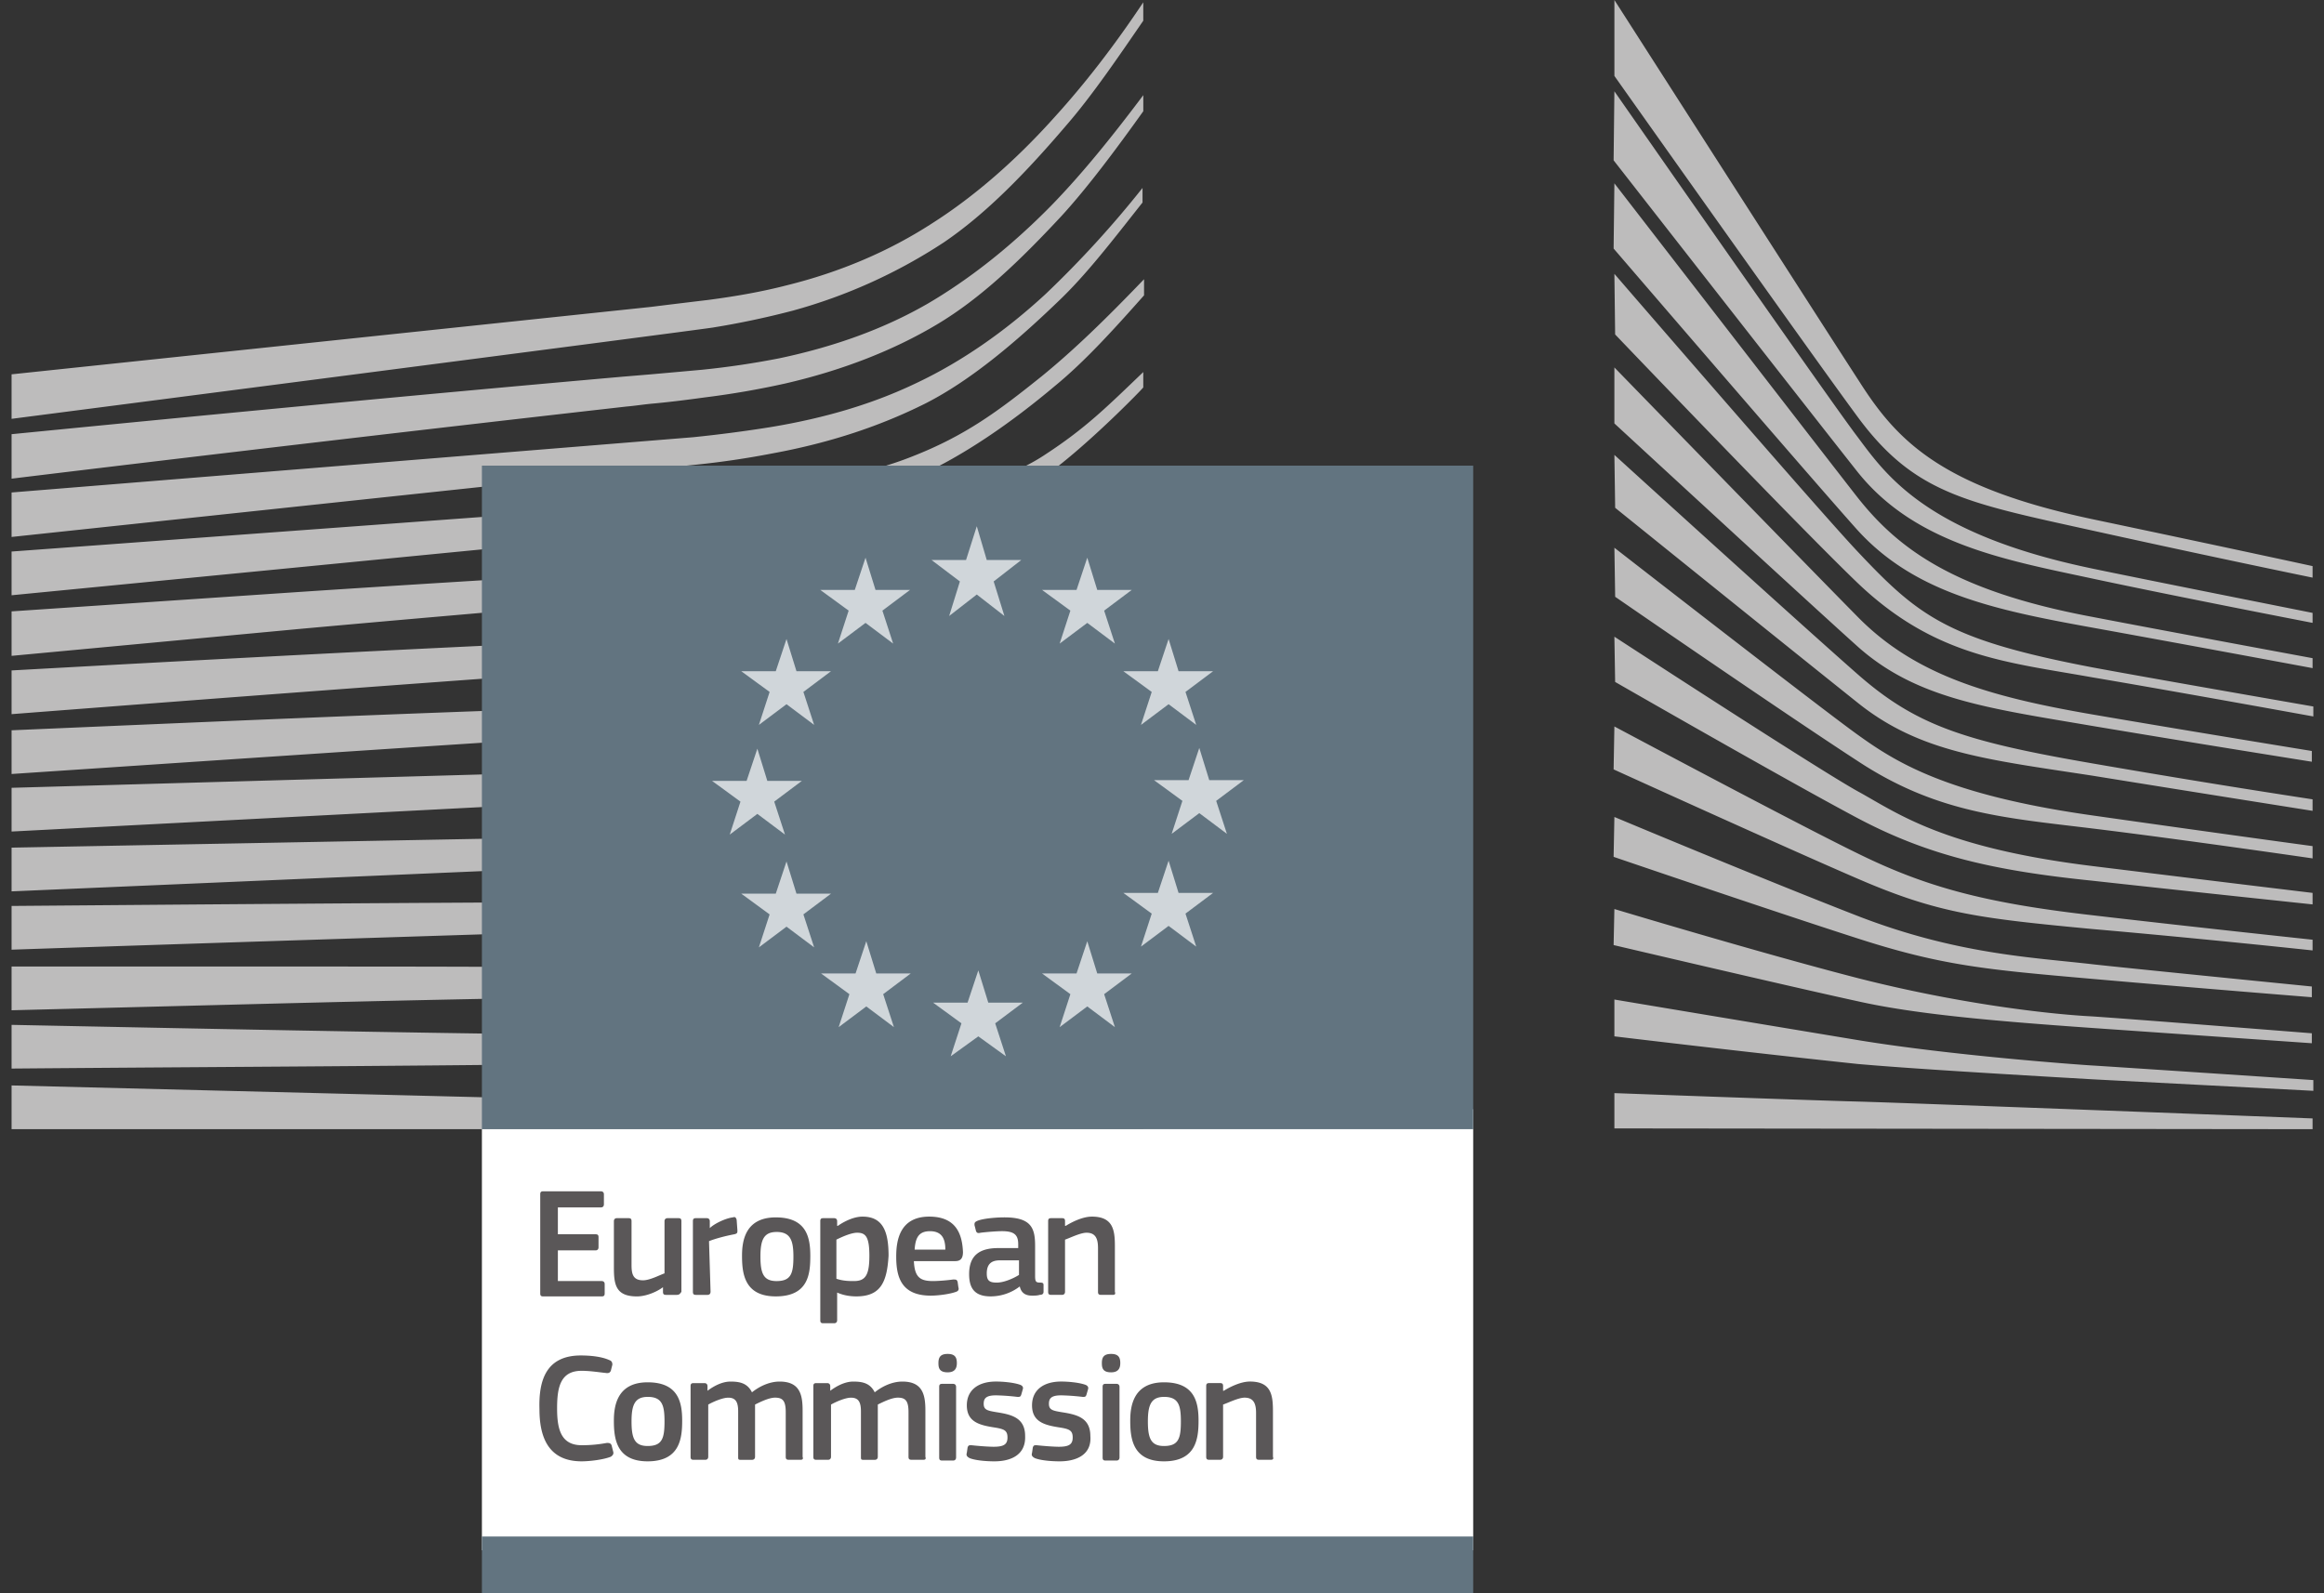 <svg width="105" height="72" viewBox="0 0 105 72" fill="none" xmlns="http://www.w3.org/2000/svg"><rect x="0" y="0" width="105" height="72" fill="#333333" stroke="none"/><g clip-path="url(#clip0_1633_26171)"><path d="M21.773 70.059H66.56V50.126H21.773V70.06Z" fill="#fff"/><path d="M47.044 17.02c-1.941 1.56-3.432 2.67-5.824 3.606-2.08.832-4.298 1.144-6.829 1.49-1.63.243-3.328.555-4.992.694-.658.035-1.352.104-2.01.139L.523 24.924V26.9l27.004-2.634 3.502-.312a69.649 69.649 0 0 0 3.535-.45c2.6-.417 4.888-1.076 6.899-1.977 2.08-.936 4.229-2.426 6.205-4.09 1.352-1.11 2.635-2.53 4.021-4.09v-.729c-1.733 1.803-3.154 3.19-4.645 4.403Zm4.61 33.314L.523 49.051v1.976h51.131v-.693Zm-19.066-3.501-6.62-.07c-8.424-.103-16.883-.277-25.48-.45v1.976c8.216-.07 16.917-.104 25.48-.208l6.62-.104c2.219-.035 4.403-.07 6.621-.139 4.542-.138 8.632-.45 12.41-.97v-.694c-3.813.416-7.903.624-12.444.659-2.15.035-4.368 0-6.587 0Zm6.69-3.12c-1.42.07-2.911.07-4.644.07h-1.942l-6.62-.07c-4.542-.035-9.048-.035-13.277-.035H.522v1.976l12.271-.312c4.23-.104 8.736-.208 13.243-.277l6.62-.104c1.803-.035 4.23-.07 6.657-.243a61.387 61.387 0 0 0 6.62-.728 69.07 69.07 0 0 0 5.686-1.178v-.694c-1.976.451-3.917.798-5.824 1.075-2.01.243-4.16.416-6.517.52Zm.14-3.224c-3.363.278-6.83.278-10.157.278h-3.12c-8.528.034-16.986.103-25.618.173v1.976c8.216-.278 16.917-.555 25.652-.832l3.12-.104c3.363-.07 6.83-.174 10.227-.555a46.133 46.133 0 0 0 6.62-1.144 53.405 53.405 0 0 0 5.547-1.733v-.728a47.943 47.943 0 0 1-5.72 1.664c-2.08.485-4.229.797-6.552 1.005Zm.208-3.293c-3.606.485-7.315.52-10.885.59-.832 0-1.63.034-2.462.034l-25.756.485v1.976l25.791-1.11 2.461-.103c3.605-.139 7.35-.277 10.99-.867a38.118 38.118 0 0 0 6.586-1.594 47.676 47.676 0 0 0 5.303-2.184v-.798c-1.906.867-3.744 1.63-5.546 2.15a35.275 35.275 0 0 1-6.482 1.42Zm.208-3.259c-1.976.347-4.056.59-6.656.728-.97.035-2.01.07-3.363.104l-29.292.832v1.976l25.999-1.352 3.363-.173c1.317-.07 2.391-.139 3.397-.208 2.6-.208 4.749-.485 6.76-.901 2.253-.486 4.471-1.144 6.551-2.046 1.664-.693 3.328-1.56 5.096-2.634v-.797c-1.872 1.074-3.64 1.94-5.373 2.634a32.186 32.186 0 0 1-6.483 1.837Zm.311-3.223c-1.94.45-4.055.762-6.655.936-1.006.069-2.08.104-3.398.173l-3.397.139c-8.597.277-17.298.658-26.172 1.04v1.975c8.84-.589 17.506-1.178 26.242-1.733l3.397-.208a69.381 69.381 0 0 0 3.432-.243c2.634-.242 4.784-.589 6.794-1.109a29.593 29.593 0 0 0 6.483-2.53 32.939 32.939 0 0 0 4.818-3.086v-.866a38.702 38.702 0 0 1-5.165 3.189 29.397 29.397 0 0 1-6.379 2.323Zm.313-3.294c-1.942.555-4.126.97-6.656 1.179-1.04.104-2.15.173-3.398.208l-3.431.139c-8.563.38-17.09.832-26.45 1.351v1.976c8.944-.693 17.714-1.352 26.484-1.976l3.432-.242c1.317-.104 2.427-.173 3.467-.312 2.6-.277 4.853-.728 6.829-1.387a26.728 26.728 0 0 0 6.378-3.016c1.49-.97 2.981-2.08 4.541-3.431v-.035c-1.698 1.456-3.362 1.803-4.957 2.773-2.01 1.213-4.09 2.15-6.24 2.773Zm-.66-3.813c-1.802 1.005-3.12 1.595-5.684 1.837-1.56.174-3.12.243-4.68.312-.728.035-1.49.07-2.219.139-4.645.277-9.186.555-13.866.867l-12.826.866v2.01l12.965-1.212c4.194-.382 9.047-.798 13.831-1.214l3.467-.277c1.352-.104 2.461-.208 3.466-.347 2.635-.346 4.888-.866 6.864-1.629 2.15-.797 4.16-2.045 6.17-3.501 1.838-1.317 4.368-3.917 4.368-3.952v-.693c-1.664 1.594-2.6 2.53-4.402 3.709-2.15 1.456-5.859 2.184-7.453 3.085Zm7.454-10.33c-1.872 1.733-3.848 3.085-5.824 4.021-1.941.936-4.125 1.595-6.656 2.01a61.96 61.96 0 0 1-3.466.451L.523 22.255v2.01l27.316-2.911 3.536-.347a38.953 38.953 0 0 0 3.536-.52c2.635-.485 4.888-1.248 6.898-2.253 2.046-1.04 4.09-2.773 5.998-4.61 1.282-1.214 2.495-2.808 3.813-4.472v-.659a46.643 46.643 0 0 1-4.368 4.784Zm-5.408.485c-1.941 1.11-4.16 1.907-6.621 2.427a38.08 38.08 0 0 1-3.501.52c-.763.069-1.526.138-2.323.208l-1.248.104c-9.429.832-18.823 1.733-27.628 2.6v2.01c8.84-1.074 18.303-2.184 27.767-3.258.416-.035.832-.104 1.248-.139.762-.07 1.56-.173 2.322-.277a38.558 38.558 0 0 0 3.606-.624c2.565-.59 4.887-1.49 6.863-2.67 1.976-1.178 3.744-2.877 5.616-4.887 1.179-1.283 2.496-3.05 3.71-4.75V4.3c-1.456 1.94-2.809 3.605-4.16 4.991-1.838 1.872-3.744 3.363-5.65 4.472ZM.523 18.927s30.817-3.986 31.684-4.125a38.293 38.293 0 0 0 3.605-.762 23.966 23.966 0 0 0 6.83-3.086c1.94-1.317 3.743-3.189 5.546-5.304C49.332 4.333 50.51 2.6 51.654.936V.104c-1.317 1.976-2.634 3.675-3.986 5.165-1.768 1.976-3.64 3.605-5.547 4.819-1.976 1.282-4.194 2.218-6.586 2.808-1.075.277-2.219.485-3.536.658-.866.104-1.733.208-2.565.312-.312.035-28.911 3.05-28.911 3.05v2.011ZM72.939 49.398s8.424.312 10.989.381c2.565.07 20.556.763 20.556.763v.486l-31.545-.035v-1.595Zm0-4.229s5.373.901 11.024 1.837c4.229.694 9.983 1.11 10.573 1.144.623.035 9.983.659 9.983.659v.485l-9.984-.52c-4.16-.242-8.25-.485-10.607-.693-5.235-.555-10.989-1.248-10.989-1.248v-1.664Zm0-4.09s6.552 1.975 10.989 3.12c4.472 1.143 8.562 1.629 10.608 1.733 2.045.138 9.914.762 9.914.762v.45l-9.95-.692c-4.436-.312-8.007-.624-10.607-1.214-2.877-.624-10.989-2.53-10.989-2.53l.035-1.63Zm0-4.16s6.448 2.704 10.989 4.472c4.472 1.733 7.904 1.871 10.608 2.183 1.213.14 9.914 1.006 9.914 1.006v.485s-5.2-.416-9.95-.832c-4.748-.416-6.759-.59-10.607-1.837-3.882-1.248-10.989-3.675-10.989-3.675l.035-1.802Zm0-4.09s8.181 4.367 10.954 5.719c3.085 1.525 5.755 2.253 10.608 2.808 4.749.554 9.983 1.11 9.983 1.11v.484s-4.818-.52-9.983-.97c-5.096-.485-6.933-.694-10.608-2.288-3.293-1.421-10.989-4.923-10.989-4.923l.035-1.94Zm0-4.057s9.256 6.032 11.024 7.003c1.768.97 3.813 2.53 10.573 3.362 6.759.832 9.948 1.213 9.948 1.213v.52s-5.58-.589-9.983-1.074c-4.368-.45-7.35-1.11-10.608-2.843-3.258-1.733-10.92-6.136-10.92-6.136l-.034-2.045Zm0-4.02s9.221 7.175 10.954 8.423c1.733 1.248 4.021 2.738 10.642 3.674 6.587.936 9.949 1.387 9.949 1.387v.555s-5.962-.867-9.948-1.352c-3.987-.486-7.038-.694-10.608-3.05-3.467-2.254-10.954-7.42-10.954-7.42l-.035-2.218Zm0-4.195s8.077 7.349 10.954 9.88c2.635 2.322 4.784 3.05 10.608 4.055a509.304 509.304 0 0 0 9.983 1.63v.52s-5.269-.833-9.983-1.595c-4.75-.728-7.765-1.04-10.573-3.293-3.259-2.6-10.954-8.806-10.954-8.806l-.035-2.391Zm0-3.952s8.493 8.735 10.954 11.231c2.6 2.67 5.963 3.64 10.573 4.438 4.437.762 9.984 1.663 9.984 1.663v.486s-5.235-.832-9.984-1.63c-4.68-.797-7.938-1.213-10.607-3.64-2.392-2.149-10.92-10.018-10.92-10.018v-2.53Zm0-4.23s9.221 10.677 10.989 12.55c2.773 2.946 4.09 3.986 10.608 5.234 2.6.485 9.983 1.768 9.983 1.768v.45s-6.101-1.109-9.984-1.767c-3.882-.694-7.14-.936-10.642-4.299-2.669-2.565-10.92-11.197-10.92-11.197l-.034-2.739Zm0-4.09s9.082 11.752 10.92 14.109c1.837 2.357 4.367 4.298 10.642 5.477 3.605.693 9.983 1.872 9.983 1.872v.45s-5.58-1.04-9.983-1.837c-4.403-.797-8.043-1.56-10.642-4.472-2.288-2.565-10.955-12.652-10.955-12.652l.035-2.947Zm0-4.16s9.637 13.832 10.92 15.53c1.282 1.699 3.016 4.438 10.642 6.032 1.976.416 9.983 2.01 9.983 2.01v.451s-6.1-1.178-9.983-2.01c-3.883-.832-8.008-1.56-10.608-4.853-2.357-2.982-10.989-14.04-10.989-14.04l.035-3.12Zm0-4.125s9.325 14.56 11.058 17.229c1.699 2.669 3.675 4.784 10.573 6.24 6.899 1.455 9.914 2.114 9.914 2.114v.52s-4.402-.901-10.052-2.15c-5.651-1.247-7.974-1.663-10.539-5.164C81.744 15.877 72.94 3.432 72.94 3.432V0Z" fill="#BDBCBC"/><path d="M66.595 21.042H21.773v29.985H66.56V21.042h.034ZM21.773 72H66.56v-2.565H21.773V72Z" fill="#627480"/><path d="M39.59 43.99h1.56l-1.247.936.485 1.49-1.248-.935-1.248.936.485-1.49-1.282-.937h1.56l.485-1.456.45 1.456Zm-3.604-3.605h1.56l-1.248.936.485 1.49-1.248-.935-1.248.936.485-1.49-1.282-.937h1.56l.485-1.456.45 1.456Zm-1.318-5.096h1.56l-1.248.936.486 1.49-1.248-.935-1.248.936.485-1.49-1.283-.937h1.56l.486-1.456.45 1.456Zm1.318-4.957h1.56l-1.248.936.485 1.49-1.248-.935-1.248.936.485-1.49-1.282-.937h1.56l.485-1.456.45 1.456Zm3.57-3.674h1.56l-1.248.936.485 1.49-1.248-.936-1.247.936.485-1.49-1.283-.936h1.56l.485-1.456.451 1.456Zm15.08 8.597h1.56l-1.248.936.485 1.49-1.248-.936-1.248.936.485-1.49-1.282-.936h1.56l.485-1.456.45 1.456Zm-1.387 5.095h1.56l-1.248.936.485 1.491-1.248-.936-1.248.936.486-1.49-1.283-.937h1.56l.485-1.456.45 1.456Zm0-10.018h1.56l-1.248.936.485 1.49-1.248-.935-1.248.936.486-1.49-1.283-.937h1.56l.485-1.456.45 1.456Zm-3.675-3.674h1.56l-1.248.936.486 1.49-1.248-.936-1.248.936.485-1.49-1.282-.936h1.56l.485-1.456.45 1.456Zm0 17.332h1.56l-1.248.936.486 1.49-1.248-.935-1.248.936.485-1.49-1.282-.937h1.56l.485-1.456.45 1.456Zm-4.922 1.318h1.56l-1.248.936.485 1.49-1.248-.901-1.248.901.486-1.49-1.283-.936h1.56l.485-1.456.45 1.456Zm-.07-20.002h1.56l-1.247.97.485 1.56-1.248-.97-1.248.97.485-1.56-1.282-.97h1.56l.485-1.526.45 1.526Z" fill="#D0D6DA"/><path d="M50.268 58.515h-.52c-.104 0-.139-.035-.139-.139v-1.975c0-.416-.104-.694-.52-.694-.277 0-.762.243-.97.312v2.358c0 .069-.035.138-.139.138h-.485c-.104 0-.139-.035-.139-.139v-3.189c0-.104.035-.138.139-.138h.485c.104 0 .139.034.139.138v.208h.035c.277-.173.762-.416 1.178-.416.97 0 1.04.624 1.04 1.352v2.045c.035.105 0 .14-.104.14Zm-4.23-1.56h-.866c-.346 0-.589.139-.589.59 0 .311.104.416.45.416.313 0 .729-.174 1.006-.347v-.659Zm.036 1.179a2.16 2.16 0 0 1-1.318.45c-.762 0-.97-.416-.97-1.005 0-.832.45-1.178 1.317-1.178h.901v-.174c0-.416-.173-.59-.728-.59-.242 0-.693.036-.97.07-.139.035-.174 0-.208-.07l-.07-.276c0-.104 0-.14.174-.208.312-.104.866-.14 1.178-.14 1.214 0 1.387.486 1.387 1.284v1.352c0 .277.035.312.243.312.104 0 .138.034.138.104v.312c0 .069-.034.138-.173.138-.104.035-.243.035-.347.035-.277 0-.485-.104-.554-.416Zm-4.75-1.664h1.387c0-.416-.104-.832-.693-.832-.52 0-.659.312-.694.832Zm-.034.52c.034.728.277.901.866.901.243 0 .659-.035.902-.07.138 0 .173 0 .208.105l.034.242c.035.105 0 .174-.104.209-.277.103-.797.173-1.144.173-1.352 0-1.56-.867-1.56-1.768 0-.693.14-1.803 1.491-1.803 1.248 0 1.49.832 1.525 1.595 0 .242-.069.416-.346.416H41.29Zm-2.566-1.283c-.277 0-.727.208-.935.312v1.768c.311.104.589.104.797.104.52 0 .693-.277.693-1.144 0-.866-.173-1.04-.555-1.04Zm-.034 2.877c-.243 0-.555-.034-.867-.173v1.248c0 .07-.034.139-.138.139h-.486c-.104 0-.138-.035-.138-.139v-4.472c0-.104.034-.138.138-.138h.486c.104 0 .138.069.138.138v.208h.035c.242-.173.693-.416 1.11-.416.935 0 1.178.694 1.178 1.768-.07 1.179-.347 1.837-1.456 1.837Zm-3.605-2.911c-.59 0-.728.38-.728 1.109 0 .763.138 1.11.728 1.11.658 0 .762-.348.762-1.11 0-.728-.138-1.11-.762-1.11Zm-.035 2.911c-1.421 0-1.525-1.04-1.525-1.837 0-.658.138-1.733 1.525-1.733s1.56.901 1.56 1.733c0 .797-.07 1.837-1.56 1.837Zm-2.947-.208c0 .07-.034.14-.138.14h-.52c-.104 0-.139-.035-.139-.14v-3.189c0-.104.035-.138.139-.138h.485c.104 0 .139.069.139.138v.312c.208-.208.728-.45 1.04-.485.104-.035.138 0 .173.104l.035.485c0 .104 0 .139-.139.174-.381.069-.901.208-1.144.312l.07 2.288Zm-1.525.14h-.485c-.104 0-.139-.035-.139-.14v-.207c-.277.208-.762.416-1.178.416-.971 0-1.04-.555-1.04-1.318v-2.08c0-.07.034-.138.138-.138h.52c.104 0 .139.034.139.138v1.976c0 .416.07.694.52.694.312 0 .762-.243.97-.313v-2.357c0-.07.035-.138.14-.138h.485c.104 0 .138.034.138.138v3.19c-.07.103-.104.138-.208.138Zm-6.17-4.542c0-.104.034-.139.138-.139h2.6c.07 0 .139.035.139.139v.45c0 .07-.035.14-.139.14h-1.941v1.213h1.699c.104 0 .138.034.138.138v.45c0 .07-.034.14-.138.14h-1.699v1.386h1.976c.07 0 .139.035.139.139v.416c0 .104-.035.139-.14.139h-2.634c-.104 0-.138-.035-.138-.14v-4.471ZM57.409 65.968h-.52c-.104 0-.139-.034-.139-.138v-1.976c0-.416-.104-.694-.52-.694-.277 0-.762.243-.97.312v2.358c0 .069-.035.138-.139.138h-.485c-.104 0-.139-.034-.139-.138v-3.19c0-.104.035-.138.139-.138h.485c.104 0 .139.034.139.138v.208h.034c.278-.173.763-.416 1.179-.416.97 0 1.04.624 1.04 1.352v2.046c.035.104 0 .138-.104.138Zm-4.819-2.842c-.589 0-.728.381-.728 1.109 0 .763.14 1.11.728 1.11.66 0 .763-.347.763-1.11 0-.728-.104-1.11-.763-1.11Zm0 2.912c-1.42 0-1.525-1.04-1.525-1.838 0-.658.139-1.733 1.526-1.733 1.386 0 1.56.901 1.56 1.733 0 .798-.105 1.838-1.56 1.838Zm-2.01-.174c0 .07-.035.139-.139.139h-.485c-.104 0-.139-.035-.139-.139v-3.189c0-.104.035-.139.139-.139h.485c.104 0 .139.07.139.14v3.188Zm-.381-3.848c-.382 0-.416-.208-.416-.416 0-.242.069-.416.416-.416.346 0 .416.174.416.416 0 .208-.07.416-.416.416Zm-2.323 4.022c-.347 0-.832-.035-1.11-.14-.138-.068-.173-.138-.138-.242l.035-.242c.034-.104.069-.104.173-.104.312.034.763.069 1.005.069.451 0 .624-.104.624-.416s-.138-.381-.554-.45c-.694-.105-1.283-.243-1.283-1.006 0-.693.52-1.075 1.317-1.075.278 0 .763.035 1.075.14.104.034.173.103.139.207l-.07.243c-.034.104-.07.104-.173.104a9.818 9.818 0 0 0-.97-.07c-.451 0-.555.139-.555.382 0 .277.173.312.589.381.659.104 1.283.243 1.283 1.075.069.866-.66 1.144-1.387 1.144Zm-2.947 0c-.346 0-.832-.035-1.109-.14-.139-.068-.173-.138-.139-.242l.035-.242c.035-.104.07-.104.173-.104.312.034.763.069 1.006.069.45 0 .624-.104.624-.416s-.139-.381-.555-.45c-.693-.105-1.282-.243-1.282-1.006 0-.693.52-1.075 1.317-1.075.277 0 .762.035 1.074.14.104.034.174.103.139.207l-.07.243c-.034.104-.069.104-.173.104a9.818 9.818 0 0 0-.97-.07c-.45 0-.555.139-.555.382 0 .277.173.312.59.381.658.104 1.282.243 1.282 1.075.035.866-.659 1.144-1.387 1.144Zm-1.733-.174c0 .07-.035.139-.139.139h-.485c-.104 0-.139-.035-.139-.139v-3.189c0-.104.035-.139.14-.139h.484c.104 0 .14.07.14.14v3.188Zm-.381-3.848c-.381 0-.416-.208-.416-.416 0-.242.07-.416.416-.416s.416.174.416.416c0 .208-.07.416-.416.416Zm-1.11 3.952h-.52c-.103 0-.138-.034-.138-.138v-2.011c0-.52-.139-.659-.485-.659-.278 0-.694.208-.902.312V65.83c0 .07-.034.14-.138.14h-.52c-.104 0-.104-.035-.104-.14v-2.045c0-.416-.104-.624-.451-.624-.243 0-.659.174-.901.312v2.358c0 .069-.035.138-.139.138h-.52c-.104 0-.139-.034-.139-.138v-3.19c0-.104.035-.138.139-.138h.485c.104 0 .139.07.139.138v.208c.277-.208.659-.416 1.04-.416.416 0 .763.07.97.486.347-.278.798-.486 1.249-.486.935 0 1.04.624 1.04 1.318v2.08c.034.104 0 .138-.105.138Zm-5.546 0h-.52c-.104 0-.139-.034-.139-.138v-2.011c0-.52-.138-.659-.485-.659-.277 0-.693.208-.901.312V65.83c0 .07-.035.14-.139.14h-.52c-.104 0-.104-.035-.104-.14v-2.045c0-.416-.104-.624-.45-.624-.243 0-.66.174-.902.312v2.358c0 .069-.034.138-.138.138h-.52c-.104 0-.14-.034-.14-.138v-3.19c0-.104.036-.138.14-.138h.485c.104 0 .139.07.139.138v.208c.277-.208.658-.416 1.04-.416.415 0 .762.07.97.486.347-.278.797-.486 1.248-.486.936 0 1.04.624 1.04 1.318v2.08c.035.104 0 .138-.104.138Zm-6.898-2.842c-.59 0-.728.381-.728 1.109 0 .763.138 1.11.728 1.11.658 0 .762-.347.762-1.11 0-.728-.104-1.11-.762-1.11Zm0 2.912c-1.422 0-1.526-1.04-1.526-1.838 0-.658.14-1.733 1.526-1.733 1.386 0 1.56.901 1.56 1.733 0 .798-.104 1.838-1.56 1.838Zm-3.016-4.784c.346 0 .901.034 1.282.208.104.034.14.104.14.208l-.07.277c-.035.07-.07.104-.174.104-.346-.035-.762-.104-1.144-.104-.97 0-1.109.763-1.109 1.699s.173 1.664 1.11 1.664c.415 0 .762-.035 1.143-.104.14 0 .174.034.208.104l.07.277c.034.104 0 .173-.104.243-.347.138-.97.208-1.318.208-1.56 0-1.906-1.179-1.906-2.358-.035-1.213.242-2.426 1.872-2.426Z" fill="#5A5758"/></g><defs><clipPath id="clip0_1633_26171"><path fill="#fff" transform="translate(.523)" d="M0 0h103.996v72H0z"/></clipPath></defs></svg>
